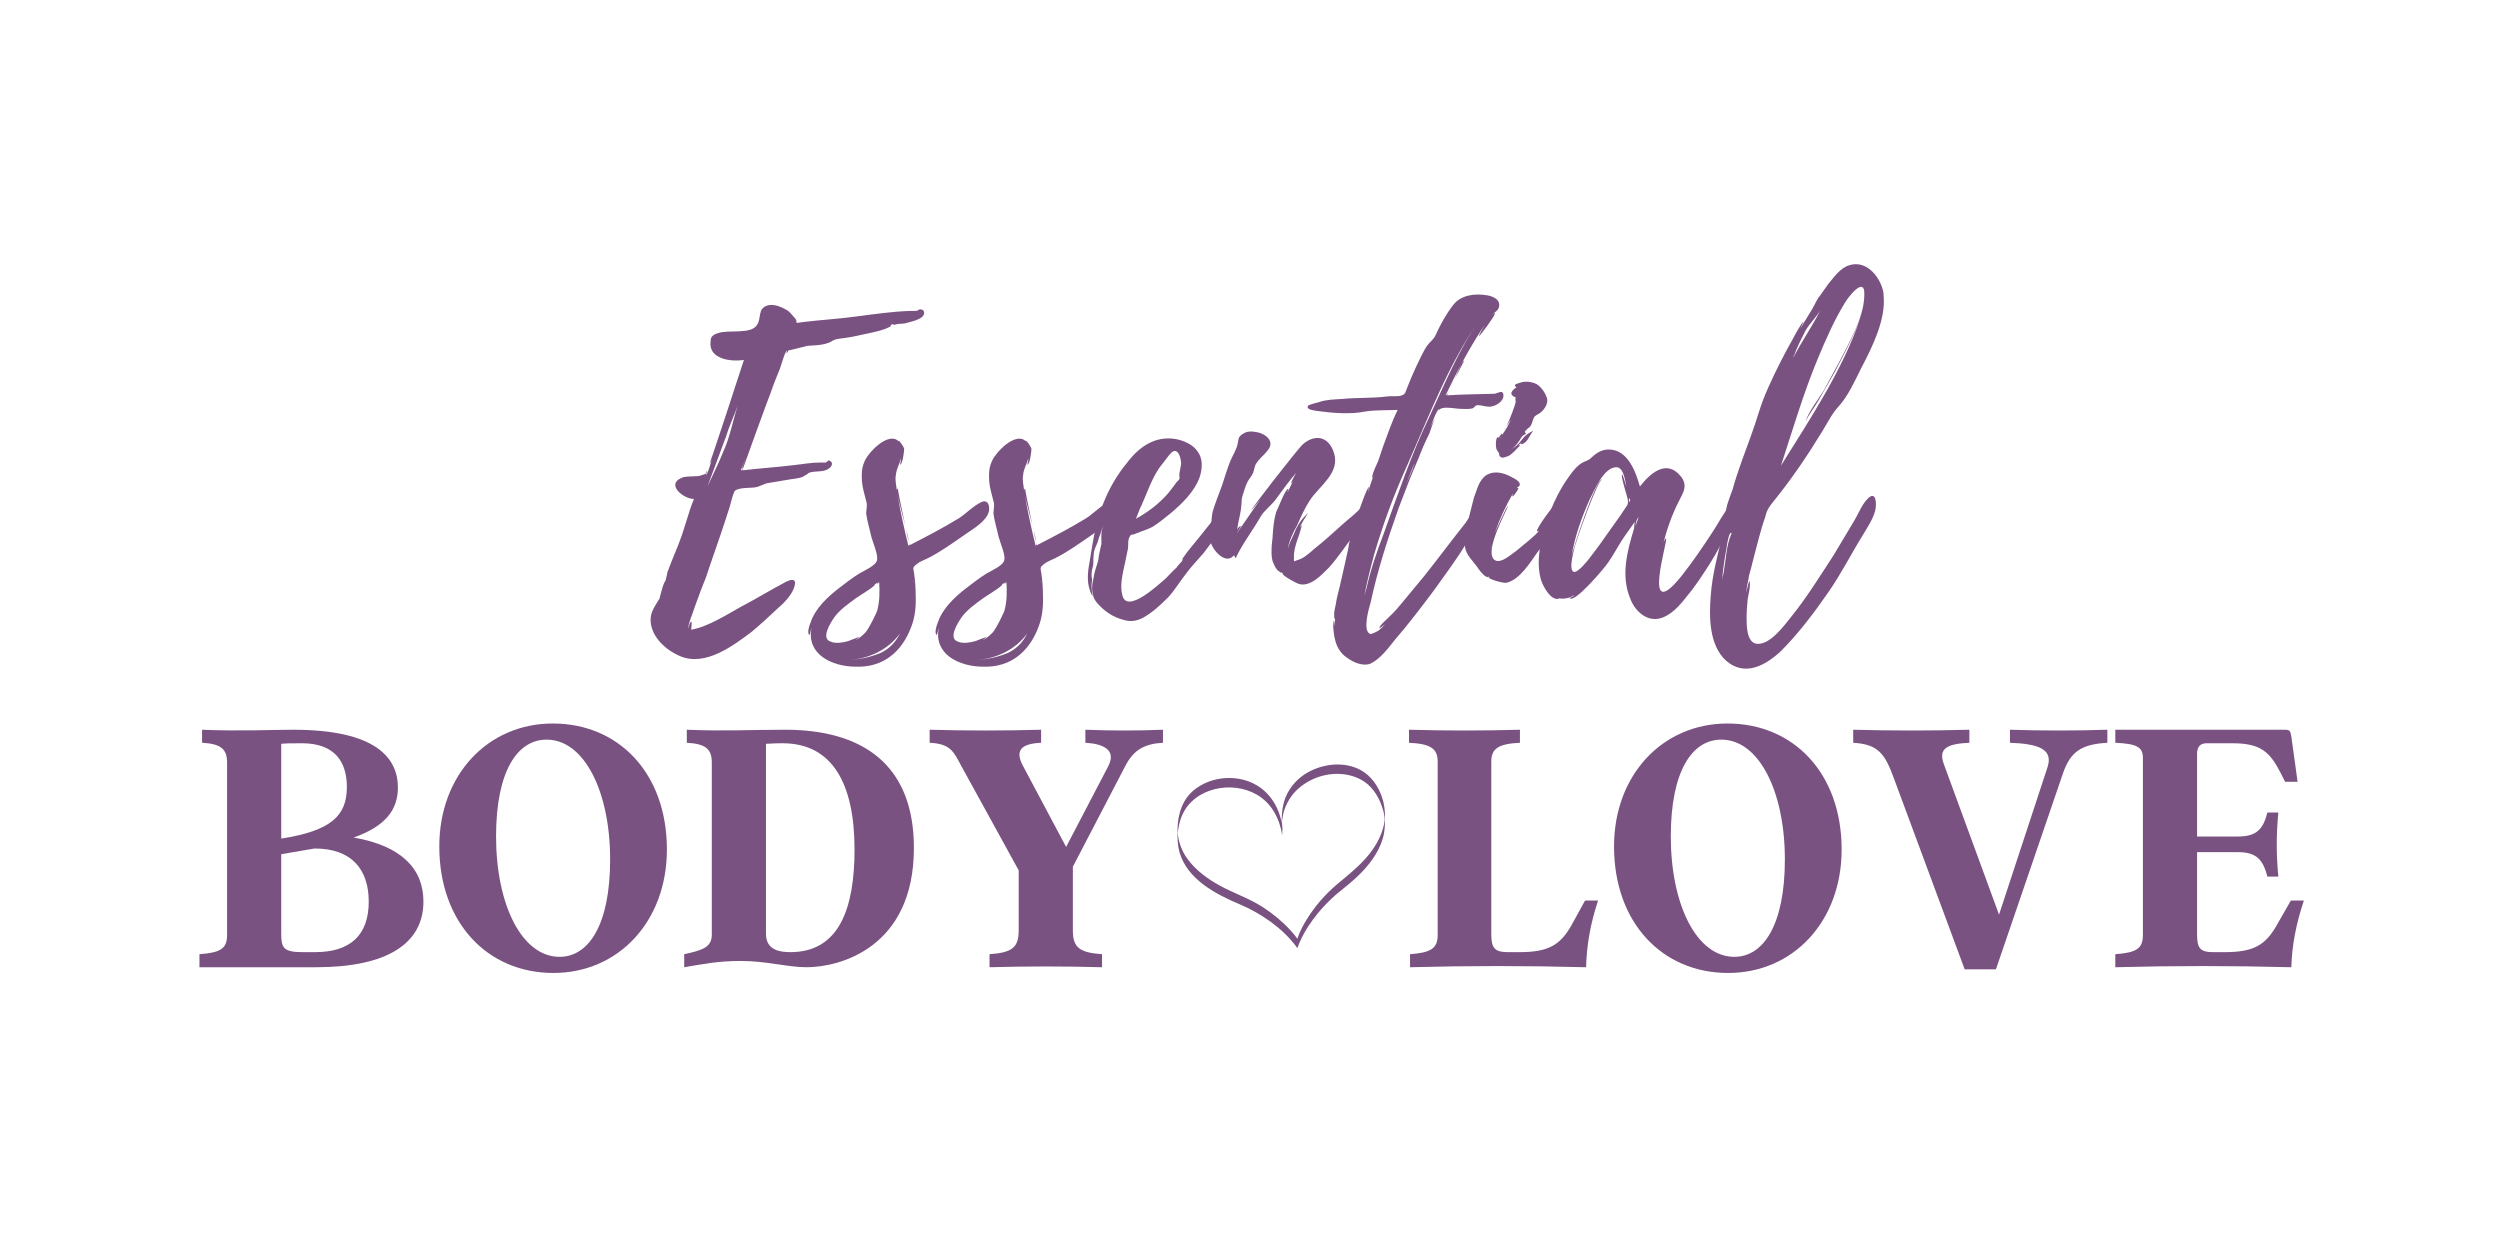 <svg version="1.0" preserveAspectRatio="xMidYMid meet" height="50" viewBox="0 0 75 37.5" zoomAndPan="magnify" width="100" xmlns:xlink="http://www.w3.org/1999/xlink" xmlns="http://www.w3.org/2000/svg"><defs><g></g><clipPath id="80d9244ccd"><path clip-rule="nonzero" d="M 35 22.109 L 42 22.109 L 42 29 L 35 29 Z M 35 22.109"></path></clipPath></defs><g fill-opacity="1" fill="#7a5282"><g transform="translate(19.521, 17.969)"><g><path d="M 8.203 -8.594 C 8.188 -8.688 8.125 -8.688 8.062 -8.688 C 8.047 -8.688 8 -8.641 7.969 -8.641 C 7.922 -8.641 7.828 -8.641 7.781 -8.641 C 7.25 -8.625 6.734 -8.547 6.234 -8.484 C 5.688 -8.406 5.141 -8.375 4.609 -8.312 L 4.375 -8.281 C 4.375 -8.328 4.375 -8.359 4.344 -8.406 C 4.266 -8.484 4.219 -8.562 4.125 -8.641 C 3.953 -8.75 3.688 -8.875 3.484 -8.797 C 3.203 -8.703 3.328 -8.422 3.188 -8.219 C 3 -7.922 2.328 -8.094 2 -7.969 C 1.859 -7.922 1.797 -7.859 1.797 -7.734 C 1.719 -7.188 2.422 -7.109 2.797 -7.172 C 2.719 -6.922 1.781 -4.062 1.766 -4.062 C 1.797 -4.094 1.812 -4.141 1.828 -4.172 C 1.797 -4.047 1.703 -3.734 1.656 -3.719 C 1.656 -3.734 1.688 -3.828 1.688 -3.828 C 1.656 -3.844 1.656 -3.75 1.641 -3.75 C 1.578 -3.734 1.516 -3.703 1.438 -3.688 C 1.281 -3.672 1.078 -3.688 0.938 -3.641 C 0.938 -3.625 0.922 -3.625 0.906 -3.625 C 0.469 -3.422 0.984 -3 1.297 -3 C 1.125 -2.578 1.031 -2.156 0.875 -1.75 C 0.797 -1.531 0.703 -1.328 0.625 -1.125 L 0.5 -0.797 C 0.5 -0.766 0.453 -0.594 0.453 -0.578 L 0.406 -0.406 C 0.406 -0.438 0.453 -0.547 0.453 -0.547 C 0.391 -0.547 0.281 -0.078 0.266 -0.016 C 0.156 0.172 0.031 0.328 0 0.547 C -0.047 1.094 0.438 1.531 0.891 1.719 C 1.641 2.031 2.469 1.406 3.031 0.984 C 3.312 0.75 3.562 0.516 3.812 0.281 C 4 0.125 4.219 -0.109 4.297 -0.328 C 4.391 -0.578 4.281 -0.625 4.062 -0.516 C 3.609 -0.281 3.188 -0.016 2.734 0.219 C 2.281 0.469 1.734 0.828 1.219 0.922 C 1.203 0.875 1.25 0.734 1.219 0.688 C 1.172 0.656 1.125 0.922 1.125 0.891 C 1.141 0.672 1.25 0.484 1.312 0.266 C 1.422 -0.031 1.531 -0.344 1.656 -0.641 C 1.844 -1.219 2.047 -1.766 2.234 -2.344 L 2.375 -2.781 C 2.406 -2.875 2.469 -3.188 2.531 -3.25 C 2.656 -3.344 2.953 -3.328 3.109 -3.344 C 3.312 -3.375 3.391 -3.469 3.562 -3.484 C 3.781 -3.516 4 -3.562 4.219 -3.594 C 4.328 -3.609 4.531 -3.625 4.625 -3.703 C 4.734 -3.75 4.688 -3.766 4.781 -3.797 C 4.953 -3.844 5.203 -3.797 5.359 -3.922 C 5.453 -4 5.484 -4.109 5.344 -4.156 C 5.328 -4.172 5.297 -4.109 5.25 -4.094 L 5.094 -4.094 C 4.828 -4.094 4.578 -4.047 4.297 -4.016 C 3.797 -3.953 3.281 -3.922 2.75 -3.859 C 2.828 -4.062 3.469 -5.891 3.719 -6.484 C 3.609 -6.25 3.422 -5.766 3.281 -5.375 C 3.391 -5.672 3.516 -5.969 3.625 -6.281 L 3.875 -6.906 C 3.906 -6.969 4.031 -7.453 4.094 -7.453 C 4.078 -7.422 4.078 -7.406 4.078 -7.359 C 4.094 -7.391 4.125 -7.422 4.125 -7.453 L 4.328 -7.5 C 4.453 -7.531 4.578 -7.562 4.703 -7.594 C 4.906 -7.609 5.141 -7.609 5.344 -7.688 C 5.438 -7.719 5.406 -7.734 5.531 -7.781 C 5.625 -7.812 5.719 -7.812 5.812 -7.828 C 6.062 -7.859 6.297 -7.922 6.531 -7.969 C 6.75 -8.016 6.984 -8.062 7.188 -8.172 C 7.203 -8.172 7.203 -8.203 7.203 -8.219 C 7.25 -8.25 7.281 -8.25 7.312 -8.219 C 7.406 -8.266 7.516 -8.25 7.625 -8.266 C 7.75 -8.312 8.219 -8.375 8.203 -8.594 Z M 2.172 -4.406 C 2.031 -4.047 1.859 -3.719 1.703 -3.375 L 2.266 -4.891 C 2.359 -5.203 2.5 -5.484 2.609 -5.797 C 2.469 -5.359 2.375 -4.844 2.172 -4.406 Z M 2.75 -3.953 C 2.766 -3.906 2.75 -3.859 2.703 -3.859 L 2.859 -4.234 Z M 3.797 -6.641 C 3.797 -6.641 3.781 -6.609 3.781 -6.609 C 3.781 -6.625 3.797 -6.641 3.797 -6.641 Z M 3.797 -6.641 C 3.812 -6.656 3.812 -6.672 3.812 -6.672 C 3.812 -6.672 3.812 -6.656 3.797 -6.641 Z M 3.766 -6.578 L 3.719 -6.484 Z M 3.766 -6.578"></path></g></g></g><g fill-opacity="1" fill="#7a5282"><g transform="translate(25.001, 17.969)"><g><path d="M 4.672 -2.766 C 4.641 -2.938 4.547 -2.953 4.438 -2.906 C 4.203 -2.797 3.984 -2.562 3.766 -2.422 C 3.281 -2.125 2.797 -1.875 2.281 -1.609 C 2.281 -1.625 2.281 -1.656 2.266 -1.688 C 2.281 -1.625 2.266 -1.609 2.25 -1.594 C 2.125 -2.094 2.016 -2.609 1.922 -3.125 C 1.969 -2.891 2.078 -2.516 2.156 -2.203 C 2.047 -2.703 1.922 -3.312 1.938 -3.312 C 1.906 -3.297 1.906 -3.281 1.906 -3.25 C 1.891 -3.391 1.844 -3.562 1.875 -3.719 C 1.891 -3.906 1.984 -4.047 2.031 -4.219 C 2.031 -4.141 2 -4.031 2 -4.031 C 2.078 -4.016 2.125 -4.453 2.125 -4.5 C 2.109 -4.578 1.953 -4.797 1.953 -4.734 C 1.641 -5.031 1.016 -4.375 0.922 -4.094 C 0.844 -3.906 0.844 -3.719 0.859 -3.516 C 0.875 -3.312 0.938 -3.141 0.984 -2.938 C 1.031 -2.797 0.984 -2.703 0.984 -2.562 C 1.016 -2.328 1.094 -2.078 1.141 -1.859 C 1.188 -1.688 1.344 -1.328 1.312 -1.172 C 1.281 -1 0.938 -0.859 0.781 -0.766 C 0.578 -0.641 0.375 -0.484 0.172 -0.328 C -0.172 -0.062 -0.547 0.281 -0.688 0.719 C -0.719 0.781 -0.797 1.031 -0.719 1.078 C -0.703 1.094 -0.672 0.891 -0.656 0.875 C -0.812 1.656 -0.047 2.031 0.672 2.031 C 1.484 2.062 2.047 1.594 2.328 0.859 C 2.453 0.547 2.484 0.219 2.469 -0.125 C 2.469 -0.344 2.453 -0.547 2.422 -0.766 C 2.391 -0.953 2.375 -0.938 2.5 -1.047 C 2.594 -1.125 2.734 -1.172 2.828 -1.219 C 3.203 -1.406 3.547 -1.656 3.891 -1.891 C 4.141 -2.078 4.719 -2.375 4.672 -2.75 Z M -0.078 1.281 C -0.391 1.188 -0.078 0.703 0.031 0.547 C 0.203 0.312 0.453 0.141 0.688 -0.031 L 1.047 -0.266 C 1.078 -0.281 1.312 -0.453 1.234 -0.438 L 1.375 -0.516 L 1.297 -0.453 C 1.312 -0.453 1.359 -0.469 1.375 -0.5 C 1.391 -0.219 1.391 0.078 1.312 0.359 C 1.297 0.406 1.078 0.875 0.984 0.969 L 1.031 0.922 C 0.938 1.047 0.812 1.156 0.672 1.234 C 0.672 1.219 0.781 1.156 0.766 1.141 L 0.438 1.266 C 0.266 1.312 0.078 1.344 -0.078 1.281 Z M 1.406 1.625 C 1.094 1.75 0.797 1.812 0.484 1.828 C 1.062 1.797 1.656 1.516 2 1.031 C 1.875 1.281 1.703 1.484 1.406 1.625 Z M 2.266 -1.719 C 2.25 -1.797 2.234 -1.922 2.188 -2.047 C 2.219 -1.922 2.234 -1.797 2.266 -1.719 Z M 2.422 -0.5 C 2.406 -0.5 2.406 -0.531 2.406 -0.547 C 2.406 -0.531 2.422 -0.5 2.422 -0.5 Z M 2.422 -0.5"></path></g></g></g><g fill-opacity="1" fill="#7a5282"><g transform="translate(28.819, 17.969)"><g><path d="M 4.672 -2.766 C 4.641 -2.938 4.547 -2.953 4.438 -2.906 C 4.203 -2.797 3.984 -2.562 3.766 -2.422 C 3.281 -2.125 2.797 -1.875 2.281 -1.609 C 2.281 -1.625 2.281 -1.656 2.266 -1.688 C 2.281 -1.625 2.266 -1.609 2.25 -1.594 C 2.125 -2.094 2.016 -2.609 1.922 -3.125 C 1.969 -2.891 2.078 -2.516 2.156 -2.203 C 2.047 -2.703 1.922 -3.312 1.938 -3.312 C 1.906 -3.297 1.906 -3.281 1.906 -3.25 C 1.891 -3.391 1.844 -3.562 1.875 -3.719 C 1.891 -3.906 1.984 -4.047 2.031 -4.219 C 2.031 -4.141 2 -4.031 2 -4.031 C 2.078 -4.016 2.125 -4.453 2.125 -4.5 C 2.109 -4.578 1.953 -4.797 1.953 -4.734 C 1.641 -5.031 1.016 -4.375 0.922 -4.094 C 0.844 -3.906 0.844 -3.719 0.859 -3.516 C 0.875 -3.312 0.938 -3.141 0.984 -2.938 C 1.031 -2.797 0.984 -2.703 0.984 -2.562 C 1.016 -2.328 1.094 -2.078 1.141 -1.859 C 1.188 -1.688 1.344 -1.328 1.312 -1.172 C 1.281 -1 0.938 -0.859 0.781 -0.766 C 0.578 -0.641 0.375 -0.484 0.172 -0.328 C -0.172 -0.062 -0.547 0.281 -0.688 0.719 C -0.719 0.781 -0.797 1.031 -0.719 1.078 C -0.703 1.094 -0.672 0.891 -0.656 0.875 C -0.812 1.656 -0.047 2.031 0.672 2.031 C 1.484 2.062 2.047 1.594 2.328 0.859 C 2.453 0.547 2.484 0.219 2.469 -0.125 C 2.469 -0.344 2.453 -0.547 2.422 -0.766 C 2.391 -0.953 2.375 -0.938 2.5 -1.047 C 2.594 -1.125 2.734 -1.172 2.828 -1.219 C 3.203 -1.406 3.547 -1.656 3.891 -1.891 C 4.141 -2.078 4.719 -2.375 4.672 -2.75 Z M -0.078 1.281 C -0.391 1.188 -0.078 0.703 0.031 0.547 C 0.203 0.312 0.453 0.141 0.688 -0.031 L 1.047 -0.266 C 1.078 -0.281 1.312 -0.453 1.234 -0.438 L 1.375 -0.516 L 1.297 -0.453 C 1.312 -0.453 1.359 -0.469 1.375 -0.5 C 1.391 -0.219 1.391 0.078 1.312 0.359 C 1.297 0.406 1.078 0.875 0.984 0.969 L 1.031 0.922 C 0.938 1.047 0.812 1.156 0.672 1.234 C 0.672 1.219 0.781 1.156 0.766 1.141 L 0.438 1.266 C 0.266 1.312 0.078 1.344 -0.078 1.281 Z M 1.406 1.625 C 1.094 1.75 0.797 1.812 0.484 1.828 C 1.062 1.797 1.656 1.516 2 1.031 C 1.875 1.281 1.703 1.484 1.406 1.625 Z M 2.266 -1.719 C 2.25 -1.797 2.234 -1.922 2.188 -2.047 C 2.219 -1.922 2.234 -1.797 2.266 -1.719 Z M 2.422 -0.5 C 2.406 -0.5 2.406 -0.531 2.406 -0.547 C 2.406 -0.531 2.422 -0.5 2.422 -0.5 Z M 2.422 -0.5"></path></g></g></g><g fill-opacity="1" fill="#7a5282"><g transform="translate(32.637, 17.969)"><g><path d="M 4.516 -2.906 C 4.516 -2.891 4.516 -2.891 4.5 -2.906 L 4.5 -2.922 C 4.312 -3.234 4.062 -2.797 3.953 -2.656 C 3.766 -2.375 3.562 -2.125 3.359 -1.875 C 3.188 -1.656 3 -1.453 2.844 -1.219 C 2.844 -1.203 2.828 -1.141 2.828 -1.141 C 2.781 -1.078 2.703 -1.016 2.656 -0.938 C 2.547 -0.844 2.438 -0.719 2.328 -0.609 C 2.141 -0.453 1.156 0.484 1.031 -0.125 C 0.953 -0.406 1.047 -0.781 1.109 -1.062 C 1.141 -1.219 1.172 -1.359 1.203 -1.516 C 1.219 -1.625 1.188 -1.75 1.25 -1.859 C 1.281 -1.938 1.297 -1.922 1.375 -1.938 L 1.578 -2.016 C 1.703 -2.062 1.844 -2.109 1.953 -2.172 C 2.125 -2.281 2.297 -2.422 2.453 -2.547 C 2.812 -2.844 3.203 -3.219 3.359 -3.672 C 3.438 -3.938 3.453 -4.219 3.281 -4.438 C 3.141 -4.641 2.875 -4.75 2.641 -4.797 C 2 -4.906 1.516 -4.547 1.156 -4.062 C 0.703 -3.516 0.391 -2.828 0.234 -2.125 C 0.156 -1.797 0.109 -1.453 0.047 -1.094 C -0.016 -0.75 -0.047 -0.406 0.141 -0.078 C 0.125 -0.203 0.109 -0.312 0.109 -0.406 C 0.109 -0.469 0.125 -0.531 0.125 -0.578 C 0.125 -0.594 0.109 -0.672 0.109 -0.703 C 0.109 -0.812 0.125 -0.891 0.156 -1 C 0.172 -1.109 0.156 -1.219 0.172 -1.312 C 0.172 -1.438 0.219 -1.531 0.266 -1.641 C 0.312 -1.734 0.312 -1.812 0.359 -1.906 C 0.391 -1.984 0.406 -2.078 0.453 -2.172 C 0.453 -2.234 0.516 -2.312 0.547 -2.375 C 0.516 -2.281 0.453 -2.172 0.422 -2.078 C 0.391 -1.938 0.406 -1.797 0.406 -1.656 C 0.375 -1.5 0.328 -1.344 0.312 -1.172 C 0.281 -1.031 0.219 -0.891 0.188 -0.734 C 0.172 -0.594 0.125 -0.484 0.125 -0.344 C 0.125 -0.266 0.141 -0.172 0.156 -0.109 C 0.172 -0.016 0.219 0.047 0.281 0.125 C 0.484 0.359 0.75 0.547 1.062 0.625 C 1.266 0.688 1.453 0.672 1.656 0.562 C 1.938 0.406 2.188 0.172 2.406 -0.047 C 2.609 -0.266 2.75 -0.516 2.938 -0.75 C 3.094 -0.969 3.297 -1.172 3.469 -1.375 L 4.094 -2.203 L 4.469 -2.688 C 4.531 -2.75 4.562 -2.812 4.516 -2.906 Z M 1.594 -2.781 C 1.609 -2.797 1.609 -2.812 1.609 -2.812 C 1.781 -3.188 1.906 -3.594 2.156 -3.953 L 2.375 -4.234 C 2.422 -4.297 2.5 -4.406 2.578 -4.438 C 2.75 -4.469 2.797 -4.156 2.797 -4.047 L 2.75 -3.797 C 2.734 -3.719 2.75 -3.672 2.75 -3.609 C 2.719 -3.547 2.656 -3.516 2.625 -3.453 L 2.422 -3.188 C 2.156 -2.875 1.812 -2.609 1.438 -2.406 C 1.5 -2.531 1.531 -2.656 1.594 -2.781 Z M 1.594 -2.781"></path></g></g></g><g fill-opacity="1" fill="#7a5282"><g transform="translate(36.302, 17.969)"><g><path d="M 4.875 -2.797 C 4.812 -3.094 4.656 -2.891 4.578 -2.797 C 4.422 -2.594 4.156 -2.406 3.953 -2.219 C 3.688 -1.984 3.422 -1.734 3.141 -1.516 C 3 -1.391 2.812 -1.219 2.641 -1.172 C 2.609 -1.156 2.531 -1.141 2.531 -1.125 L 2.516 -1.141 C 2.516 -1.141 2.516 -1.328 2.516 -1.344 C 2.531 -1.5 2.578 -1.656 2.625 -1.797 C 2.641 -1.812 2.766 -2.219 2.75 -2.219 L 2.688 -2.141 C 2.75 -2.281 2.844 -2.422 2.938 -2.578 C 2.75 -2.406 2.609 -2.203 2.516 -1.953 C 2.469 -1.844 2.344 -1.625 2.328 -1.453 C 2.344 -1.703 2.516 -2.047 2.609 -2.203 C 2.719 -2.453 2.844 -2.734 3 -2.969 C 3.281 -3.391 3.906 -3.781 3.719 -4.375 C 3.547 -4.922 3.109 -4.938 2.766 -4.625 C 2.609 -4.469 1.203 -2.672 1.234 -2.656 C 1.234 -2.656 1.359 -2.797 1.516 -3 L 0.812 -1.984 C 0.797 -1.984 0.938 -2.172 0.922 -2.188 C 0.906 -2.203 0.828 -2.125 0.812 -2.078 C 0.844 -2.328 0.922 -2.562 0.938 -2.812 C 0.953 -2.906 0.938 -2.984 0.969 -3.078 C 1.016 -3.234 1.062 -3.391 1.125 -3.516 C 1.172 -3.609 1.266 -3.703 1.297 -3.797 C 1.344 -3.953 1.328 -4 1.438 -4.141 C 1.531 -4.25 1.672 -4.375 1.75 -4.484 C 1.953 -4.766 1.609 -4.969 1.422 -5 C 1.266 -5.031 1.125 -5.047 0.984 -4.953 C 0.828 -4.859 0.859 -4.781 0.828 -4.656 C 0.797 -4.484 0.672 -4.297 0.609 -4.141 C 0.516 -3.906 0.438 -3.656 0.359 -3.406 C 0.266 -3.156 0.172 -2.922 0.094 -2.672 C 0.031 -2.469 0.047 -2.281 0.031 -2.094 C 0 -1.891 -0.031 -1.75 0.078 -1.562 C 0.188 -1.359 0.5 -1.047 0.719 -1.312 L 0.766 -1.219 C 0.969 -1.656 1.266 -2.031 1.516 -2.469 C 1.625 -2.656 1.812 -2.781 1.969 -2.984 C 2.172 -3.266 2.375 -3.547 2.609 -3.812 C 2.562 -3.766 2.422 -3.484 2.422 -3.469 C 2.453 -3.484 2.469 -3.516 2.484 -3.531 L 2.328 -3.203 C 2.312 -3.219 2.375 -3.297 2.344 -3.297 C 2.266 -3.328 2.016 -2.656 1.984 -2.609 C 1.906 -2.344 1.891 -2.109 1.875 -1.844 C 1.859 -1.703 1.844 -1.578 1.844 -1.453 C 1.844 -1.312 1.844 -1.188 1.906 -1.062 C 1.938 -0.984 1.984 -0.891 2.047 -0.844 C 2.062 -0.844 2.188 -0.719 2.125 -0.812 L 2.203 -0.75 L 2.172 -0.766 C 2.156 -0.703 2.594 -0.469 2.656 -0.453 C 3 -0.344 3.344 -0.719 3.562 -0.938 C 3.844 -1.25 4.078 -1.609 4.328 -1.938 C 4.484 -2.125 4.922 -2.516 4.875 -2.797 Z M 4.875 -2.797"></path></g></g></g><g fill-opacity="1" fill="#7a5282"><g transform="translate(40.321, 17.969)"><g><path d="M 4.781 -6.125 C 4.766 -6.297 4.594 -6.156 4.5 -6.156 C 4.031 -6.141 3.562 -6.141 3.094 -6.109 C 3.094 -6.125 3.125 -6.172 3.156 -6.25 C 3.109 -6.156 3.078 -6.109 3.047 -6.109 C 3.391 -6.828 3.766 -7.547 4.219 -8.219 C 4.203 -8.188 4.031 -7.891 4.047 -7.891 C 4.078 -7.875 4.516 -8.484 4.531 -8.562 C 4.531 -8.609 4.422 -8.5 4.422 -8.5 C 4.484 -8.578 4.609 -8.641 4.641 -8.734 C 4.719 -8.969 4.484 -9.078 4.297 -9.109 C 3.938 -9.172 3.516 -9.125 3.281 -8.828 C 3.062 -8.547 2.891 -8.234 2.75 -7.922 C 2.688 -7.781 2.594 -7.734 2.5 -7.609 C 2.359 -7.406 2.266 -7.172 2.156 -6.953 C 2.062 -6.75 1.969 -6.531 1.891 -6.328 C 1.844 -6.219 1.844 -6.141 1.734 -6.109 C 1.625 -6.062 1.422 -6.094 1.312 -6.078 C 0.844 -6.016 0.406 -6.047 -0.062 -6 C -0.297 -5.984 -0.531 -5.984 -0.75 -5.906 C -0.797 -5.891 -1.062 -5.828 -1.078 -5.797 C -1.156 -5.672 -0.875 -5.656 -0.812 -5.641 C -0.359 -5.578 0.203 -5.531 0.641 -5.625 C 0.953 -5.672 1.266 -5.656 1.609 -5.672 C 1.438 -5.328 1.312 -4.953 1.172 -4.578 L 1.031 -4.156 C 0.984 -4.031 0.844 -3.781 0.844 -3.641 C 0.844 -3.609 0.875 -3.672 0.891 -3.734 C 0.844 -3.562 0.766 -3.375 0.719 -3.203 C 0.719 -3.219 0.75 -3.359 0.75 -3.359 C 0.688 -3.359 0.453 -2.641 0.422 -2.578 C 0.312 -2.234 0.172 -1.875 0.125 -1.5 C 0.047 -1.125 -0.047 -0.75 -0.125 -0.391 C -0.172 -0.203 -0.219 -0.031 -0.25 0.172 C -0.266 0.266 -0.297 0.359 -0.297 0.453 C -0.297 0.484 -0.297 0.641 -0.266 0.594 L -0.297 0.828 L -0.297 0.641 C -0.359 0.734 -0.297 1.109 -0.281 1.172 C -0.234 1.406 -0.125 1.625 0.094 1.766 C 0.281 1.906 0.578 2.031 0.797 1.938 C 1.094 1.797 1.344 1.453 1.531 1.219 C 1.938 0.75 2.328 0.234 2.703 -0.266 C 3.047 -0.75 3.391 -1.203 3.688 -1.703 C 3.859 -1.984 4.172 -2.234 4.281 -2.562 C 4.328 -2.703 4.297 -2.891 4.109 -2.859 C 3.953 -2.828 3.75 -2.422 3.656 -2.297 C 3.234 -1.766 2.828 -1.219 2.406 -0.688 L 1.719 0.141 C 1.609 0.266 1.516 0.391 1.391 0.5 C 1.344 0.562 1.047 0.797 1.062 0.875 C 1.062 0.891 1.188 0.797 1.234 0.75 C 1.172 0.828 1.109 0.891 1.047 0.938 C 1.062 0.938 0.812 1.078 0.781 1.047 C 0.547 0.953 0.75 0.266 0.797 0.109 C 1 -0.844 1.312 -1.812 1.641 -2.734 C 1.828 -3.234 2.016 -3.719 2.234 -4.219 C 2.328 -4.469 2.438 -4.719 2.562 -4.969 L 2.719 -5.422 L 2.594 -5.156 C 2.672 -5.375 2.797 -5.688 2.859 -5.703 L 2.828 -5.625 C 2.844 -5.672 2.875 -5.688 2.891 -5.703 C 3.031 -5.781 3.359 -5.703 3.516 -5.703 C 3.609 -5.703 3.75 -5.688 3.859 -5.719 C 3.922 -5.75 3.906 -5.781 3.984 -5.812 C 4.125 -5.828 4.297 -5.734 4.453 -5.781 C 4.594 -5.812 4.797 -5.953 4.781 -6.109 Z M 2.547 -5.438 C 2.016 -4.328 1.609 -3.125 1.188 -1.953 C 0.984 -1.422 0.797 -0.875 0.672 -0.312 L 0.609 -0.094 C 0.688 -0.516 0.797 -0.938 0.906 -1.344 C 1.172 -2.25 1.5 -3.141 1.891 -4 C 2.547 -5.484 3.141 -7.062 4.078 -8.391 C 3.438 -7.484 3.016 -6.438 2.547 -5.438 Z M 3.328 -6.609 L 3.609 -7.156 C 3.547 -7.141 3.438 -6.875 3.328 -6.609 Z M 2.109 -4.047 C 2.031 -3.812 1.938 -3.609 1.844 -3.391 C 1.938 -3.609 2.016 -3.859 2.125 -4.094 C 2.109 -4.062 2.109 -4.047 2.109 -4.047 Z M 3.172 -6.266 L 3.281 -6.531 C 3.25 -6.438 3.203 -6.344 3.172 -6.266 Z M 0.594 1.156 C 0.594 1.156 0.578 1.141 0.562 1.125 Z M 0.594 1.156"></path></g></g></g><g fill-opacity="1" fill="#7a5282"><g transform="translate(43.939, 17.969)"><g><path d="M 3.094 -2.891 C 3.062 -3.047 2.891 -3 2.812 -2.938 C 2.703 -2.875 2.125 -2.094 2.172 -2.031 C 2.203 -2.031 2.234 -2.031 2.25 -2.062 C 2.078 -1.859 1.781 -1.641 1.562 -1.453 C 1.422 -1.359 1.109 -1.062 0.922 -1.156 C 0.516 -1.359 1.328 -2.766 1.297 -2.781 C 1.266 -2.797 0.969 -2.125 0.906 -1.984 C 1.047 -2.391 1.234 -2.797 1.453 -3.172 C 1.453 -3.141 1.406 -3.078 1.438 -3.078 C 1.453 -3.062 1.641 -3.312 1.609 -3.328 C 1.594 -3.328 1.562 -3.328 1.562 -3.328 C 1.594 -3.359 1.656 -3.375 1.656 -3.438 C 1.656 -3.562 1.375 -3.672 1.281 -3.719 C 1.062 -3.812 0.844 -3.828 0.656 -3.719 C 0.422 -3.562 0.375 -3.281 0.281 -3.047 C 0.266 -2.969 0.031 -2.125 0.078 -2.125 C 0.109 -2.125 0.109 -2.141 0.125 -2.172 L 0.078 -1.953 C 0.078 -1.953 0.094 -2.016 0.078 -2.016 C -0.031 -2.016 0 -1.594 0.016 -1.531 C 0.062 -1.312 0.219 -1.172 0.359 -0.984 C 0.422 -0.891 0.5 -0.781 0.594 -0.703 C 0.75 -0.594 0.641 -0.703 0.75 -0.656 L 0.719 -0.656 C 0.703 -0.594 1.156 -0.469 1.25 -0.484 C 1.656 -0.578 1.953 -1.078 2.188 -1.406 C 2.422 -1.688 2.609 -1.969 2.797 -2.266 C 2.922 -2.422 3.141 -2.672 3.094 -2.891 Z M 1.031 -4.375 C 1.047 -4.344 1.016 -4.297 1.094 -4.25 C 1.172 -4.219 1.219 -4.266 1.297 -4.281 C 1.438 -4.344 1.547 -4.5 1.656 -4.594 C 1.688 -4.625 1.609 -4.609 1.609 -4.609 C 1.766 -4.75 1.641 -4.578 1.781 -4.672 C 1.922 -4.766 1.938 -4.906 2.062 -5.047 C 1.922 -4.984 1.812 -4.906 1.719 -4.781 C 1.609 -4.625 1.516 -4.562 1.391 -4.484 C 1.531 -4.578 1.609 -4.688 1.719 -4.875 C 1.75 -4.906 1.797 -4.938 1.844 -4.953 C 1.797 -5 1.797 -5.031 1.844 -5.062 C 1.891 -5.125 1.953 -5.141 1.984 -5.203 C 2.047 -5.297 2.031 -5.391 2.109 -5.484 C 2.172 -5.531 2.25 -5.562 2.297 -5.609 C 2.406 -5.703 2.516 -5.875 2.469 -6.031 C 2.422 -6.172 2.312 -6.344 2.172 -6.438 C 2.031 -6.516 1.812 -6.547 1.656 -6.484 C 1.609 -6.469 1.469 -6.438 1.516 -6.391 C 1.531 -6.359 1.547 -6.359 1.562 -6.359 C 1.453 -6.281 1.281 -6.141 1.531 -6.047 C 1.516 -6.016 1.531 -5.922 1.531 -5.906 C 1.516 -5.812 1.359 -5.391 1.25 -5.172 L 1.391 -5.391 C 1.312 -5.203 1.219 -5.047 1.109 -4.906 C 1.172 -5.047 1.031 -4.875 1.031 -4.844 C 0.906 -4.906 0.938 -4.531 0.953 -4.5 C 0.953 -4.484 1.031 -4.375 1.031 -4.375 Z M 0.797 -1.578 L 0.797 -1.562 L 0.781 -1.5 L 0.797 -1.594 C 0.812 -1.609 0.812 -1.609 0.797 -1.578 Z M 1.188 -5.078 C 1.188 -5.078 1.219 -5.094 1.234 -5.141 Z M 1.078 -4.859 C 1.078 -4.844 1.078 -4.844 1.062 -4.828 C 1.062 -4.828 1.062 -4.844 1.047 -4.844 C 1.062 -4.844 1.062 -4.844 1.078 -4.859 Z M 1.078 -4.859"></path></g></g></g><g fill-opacity="1" fill="#7a5282"><g transform="translate(46.166, 17.969)"><g><path d="M 6 -2.844 C 5.984 -3.094 5.766 -2.875 5.703 -2.781 C 5.547 -2.562 5.406 -2.328 5.266 -2.094 C 4.953 -1.609 4.625 -1.125 4.266 -0.672 C 3.047 0.828 3.906 -1.844 3.812 -1.812 C 3.766 -1.797 3.719 -1.625 3.719 -1.594 C 3.812 -2.016 3.984 -2.516 4.203 -2.938 C 4.328 -3.188 4.484 -3.406 4.25 -3.688 C 3.812 -4.219 3.312 -3.734 3.031 -3.375 C 2.906 -3.812 2.672 -4.484 2.094 -4.484 C 1.844 -4.484 1.688 -4.344 1.516 -4.188 C 1.406 -4.125 1.312 -4.109 1.219 -4.031 C 1.078 -3.922 0.969 -3.766 0.859 -3.609 C 0.453 -3.031 0.172 -2.281 0.047 -1.609 C -0.016 -1.266 -0.031 -0.906 0.062 -0.578 C 0.125 -0.391 0.328 0.031 0.594 0 C 0.609 0 0.594 -0.016 0.547 -0.031 C 0.719 0.016 0.906 -0.016 1.047 -0.109 C 1.062 -0.078 0.922 -0.031 0.922 -0.031 C 1.047 0.172 2.016 -0.984 2.078 -1.094 C 2.234 -1.312 2.344 -1.531 2.484 -1.75 C 2.594 -1.922 2.75 -2.125 2.875 -2.312 C 2.859 -2.234 2.859 -2.125 2.859 -2.125 C 2.656 -1.453 2.453 -0.719 2.734 -0.031 C 2.859 0.328 3.188 0.656 3.578 0.594 C 3.938 0.531 4.234 0.188 4.438 -0.078 C 4.703 -0.391 4.922 -0.734 5.141 -1.078 C 5.344 -1.406 5.516 -1.719 5.672 -2.078 C 5.766 -2.297 6.016 -2.562 6 -2.844 Z M 2.609 -2.75 C 2.562 -2.672 2.5 -2.594 2.453 -2.516 L 2.141 -2.078 C 1.938 -1.781 1.734 -1.5 1.516 -1.219 C 1.453 -1.141 1.172 -0.781 1.047 -0.812 C 0.875 -0.875 1.062 -1.484 1.078 -1.578 C 1.125 -1.75 1.75 -3.562 1.906 -3.594 C 1.703 -3.609 1.016 -1.469 0.984 -1.297 C 1.078 -1.875 1.281 -2.438 1.516 -2.969 C 1.656 -3.234 1.938 -3.953 2.328 -3.953 C 2.547 -3.953 2.594 -3.516 2.625 -3.375 C 2.609 -3.406 2.516 -3.75 2.5 -3.734 C 2.438 -3.688 2.672 -3.047 2.672 -2.938 C 2.672 -2.844 2.672 -2.844 2.609 -2.75 Z M 2.891 -2.172 C 2.891 -2.172 2.922 -2.344 2.938 -2.375 L 3 -2.469 Z M 2.703 -2.906 L 2.703 -3.031 C 2.75 -2.984 2.75 -2.938 2.703 -2.906 Z M 2.703 -2.906"></path></g></g></g><g fill-opacity="1" fill="#7a5282"><g transform="translate(51.304, 17.969)"><g><path d="M 4.719 -3 C 4.547 -2.828 4.438 -2.531 4.312 -2.328 C 4.109 -1.984 3.906 -1.656 3.703 -1.312 C 3.297 -0.688 2.891 -0.031 2.422 0.547 C 2.219 0.797 1.797 1.391 1.391 1.344 C 1.094 1.297 1.094 0.797 1.094 0.562 C 1.094 0.375 1.109 0.188 1.125 0.016 C 1.141 -0.094 1.234 -0.453 1.172 -0.547 L 1.078 -0.188 C 1.094 -0.328 1.125 -0.484 1.156 -0.625 C 1.141 -0.641 1.25 -0.984 1.266 -1.078 C 1.328 -1.312 1.391 -1.562 1.453 -1.797 C 1.516 -2.031 1.578 -2.25 1.656 -2.469 C 1.703 -2.688 1.797 -2.797 1.922 -2.953 C 2.453 -3.609 2.938 -4.328 3.375 -5.047 C 3.547 -5.328 3.656 -5.562 3.859 -5.781 C 4.141 -6.094 4.344 -6.547 4.531 -6.922 C 4.859 -7.547 5.281 -8.391 5.203 -9.109 L 5.203 -9.172 C 5.125 -9.641 4.703 -10.172 4.188 -10.016 C 3.906 -9.938 3.719 -9.656 3.547 -9.453 L 3.281 -9.078 C 3.219 -9.016 3.141 -8.828 3.078 -8.734 L 3.094 -8.75 L 2.703 -8.109 L 2.797 -8.312 C 2.75 -8.312 2.484 -7.812 2.453 -7.75 C 2.328 -7.531 2.203 -7.297 2.094 -7.078 C 1.859 -6.609 1.625 -6.125 1.469 -5.625 C 1.312 -5.109 1.125 -4.625 0.938 -4.109 C 0.844 -3.844 0.75 -3.562 0.672 -3.281 C 0.594 -3.062 0.438 -2.703 0.469 -2.469 L 0.5 -2.469 C 0.469 -2.375 0.453 -2.297 0.422 -2.219 C 0.438 -2.281 0.438 -2.375 0.453 -2.391 C 0.391 -2.312 0.406 -2.031 0.391 -2 C 0.234 -1.359 0.062 -0.734 0.016 -0.078 C -0.031 0.547 -0.031 1.375 0.469 1.844 C 1.031 2.344 1.656 2 2.125 1.562 C 2.656 1.031 3.125 0.406 3.547 -0.203 C 3.938 -0.766 4.234 -1.359 4.594 -1.938 C 4.734 -2.172 4.891 -2.406 4.953 -2.656 C 5 -2.844 4.984 -3.281 4.719 -3 Z M 3.234 -7.219 C 3.469 -7.781 3.719 -8.359 4.047 -8.891 C 4.125 -9.031 4.656 -9.734 4.625 -9.109 L 4.625 -9.094 C 4.609 -8.438 4.188 -7.734 3.906 -7.172 L 3.406 -6.25 C 3.234 -5.969 2.953 -5.625 2.859 -5.312 C 2.938 -5.5 3.141 -5.766 3.25 -5.953 C 3.422 -6.25 3.578 -6.531 3.75 -6.828 C 4.016 -7.344 4.312 -7.891 4.516 -8.453 C 3.984 -6.875 3 -5.406 2.125 -4 C 2.469 -5.047 2.797 -6.172 3.234 -7.219 Z M 2.859 -8.047 C 2.984 -8.266 3.188 -8.453 3.312 -8.672 C 3.062 -8.172 2.75 -7.734 2.5 -7.25 C 2.5 -7.266 2.5 -7.297 2.516 -7.297 C 2.609 -7.562 2.734 -7.797 2.859 -8.047 Z M 0.641 -1.953 C 0.625 -1.938 0.625 -1.922 0.625 -1.922 C 0.484 -1.594 0.469 -1.141 0.406 -0.797 C 0.391 -0.703 0.359 -0.641 0.359 -0.547 L 0.359 -0.594 L 0.328 -0.219 C 0.359 -0.641 0.406 -1.078 0.484 -1.484 L 0.484 -1.469 C 0.516 -1.75 0.578 -1.984 0.625 -1.984 C 0.641 -2 0.641 -1.969 0.641 -1.953 Z M 0.641 -1.953"></path></g></g></g><g fill-opacity="1" fill="#7a5282"><g transform="translate(5.703, 29.017)"><g><path d="M 4.906 -3.891 C 5.875 -4.234 6.234 -4.734 6.234 -5.391 C 6.234 -6.266 5.594 -7.125 3.094 -7.125 C 2.484 -7.125 1.469 -7.078 0.359 -7.125 L 0.359 -6.734 C 0.922 -6.703 1.109 -6.547 1.109 -6.141 L 1.109 -0.969 C 1.109 -0.562 0.922 -0.438 0.281 -0.391 L 0.281 0 L 3.781 0 C 5.922 0 7 -0.719 7 -1.969 C 7 -2.953 6.344 -3.641 4.906 -3.891 Z M 2.734 -6.703 C 2.906 -6.719 3.062 -6.719 3.359 -6.719 C 4.344 -6.719 4.703 -6.156 4.703 -5.406 C 4.703 -4.547 4.234 -4.094 2.734 -3.859 Z M 3.75 -0.453 L 3.359 -0.453 C 2.797 -0.453 2.734 -0.594 2.734 -1 L 2.734 -3.391 L 3.734 -3.562 C 4.859 -3.562 5.359 -2.922 5.359 -1.969 C 5.359 -0.953 4.797 -0.453 3.75 -0.453 Z M 3.75 -0.453"></path></g></g></g><g fill-opacity="1" fill="#7a5282"><g transform="translate(12.773, 29.017)"><g><path d="M 3.812 -7.312 C 1.859 -7.312 0.406 -5.766 0.406 -3.625 C 0.406 -1.328 1.859 0.172 3.828 0.172 C 5.781 0.172 7.234 -1.375 7.234 -3.531 C 7.234 -5.828 5.781 -7.312 3.812 -7.312 Z M 4.016 -0.312 C 2.875 -0.312 2.109 -1.891 2.109 -3.922 C 2.109 -5.891 2.75 -6.828 3.625 -6.828 C 4.766 -6.828 5.531 -5.25 5.531 -3.234 C 5.531 -1.25 4.875 -0.312 4.016 -0.312 Z M 4.016 -0.312"></path></g></g></g><g fill-opacity="1" fill="#7a5282"><g transform="translate(20.245, 29.017)"><g><path d="M 3.312 -7.125 C 2.312 -7.125 1.469 -7.078 0.359 -7.125 L 0.359 -6.734 C 0.922 -6.703 1.109 -6.547 1.109 -6.141 L 1.109 -0.984 C 1.109 -0.609 0.859 -0.516 0.281 -0.391 L 0.281 0 C 0.844 -0.094 1.297 -0.188 1.969 -0.188 C 2.766 -0.188 3.375 0 3.953 0 C 4.938 0 7.172 -0.578 7.172 -3.578 C 7.172 -6.141 5.562 -7.125 3.312 -7.125 Z M 3.469 -0.453 C 3.172 -0.453 2.734 -0.5 2.734 -1 L 2.734 -6.703 C 2.969 -6.719 3.141 -6.719 3.234 -6.719 C 4.719 -6.719 5.391 -5.516 5.391 -3.531 C 5.391 -1.781 4.938 -0.453 3.469 -0.453 Z M 3.469 -0.453"></path></g></g></g><g fill-opacity="1" fill="#7a5282"><g transform="translate(27.717, 29.017)"><g><path d="M 4.844 -7.125 L 4.844 -6.734 C 5.391 -6.703 5.781 -6.516 5.531 -6.031 L 4.266 -3.609 L 2.969 -6.047 C 2.75 -6.469 2.859 -6.703 3.516 -6.734 L 3.516 -7.125 C 2.391 -7.094 1.281 -7.094 0.172 -7.125 L 0.172 -6.734 C 0.797 -6.703 0.891 -6.469 1.109 -6.062 L 2.844 -2.906 L 2.844 -1.094 C 2.844 -0.578 2.625 -0.438 1.969 -0.391 L 1.969 0 C 3.094 -0.031 4.219 -0.031 5.344 0 L 5.344 -0.391 C 4.688 -0.438 4.469 -0.578 4.469 -1.094 L 4.469 -3.016 L 6.031 -6.016 C 6.281 -6.516 6.609 -6.703 7.172 -6.734 L 7.172 -7.125 C 6.406 -7.094 5.625 -7.094 4.844 -7.125 Z M 4.844 -7.125"></path></g></g></g><g fill-opacity="1" fill="#7a5282"><g transform="translate(34.892, 29.017)"><g></g></g></g><g fill-opacity="1" fill="#7a5282"><g transform="translate(37.257, 29.017)"><g></g></g></g><g fill-opacity="1" fill="#7a5282"><g transform="translate(39.621, 29.017)"><g></g></g></g><g fill-opacity="1" fill="#7a5282"><g transform="translate(41.989, 29.017)"><g><path d="M 5.562 -2 L 5.141 -1.234 C 4.812 -0.672 4.469 -0.453 3.609 -0.453 L 3.234 -0.453 C 2.875 -0.453 2.75 -0.562 2.75 -0.969 L 2.75 -6.172 C 2.75 -6.562 2.969 -6.703 3.609 -6.734 L 3.609 -7.125 C 2.516 -7.094 1.375 -7.094 0.281 -7.125 L 0.281 -6.734 C 0.922 -6.703 1.141 -6.562 1.141 -6.172 L 1.141 -0.969 C 1.141 -0.562 0.938 -0.438 0.312 -0.391 L 0.312 0 C 2.078 -0.047 3.75 -0.047 5.594 0 C 5.609 -0.641 5.719 -1.297 5.953 -2 Z M 5.562 -2"></path></g></g></g><g fill-opacity="1" fill="#7a5282"><g transform="translate(48.015, 29.017)"><g><path d="M 3.812 -7.312 C 1.859 -7.312 0.406 -5.766 0.406 -3.625 C 0.406 -1.328 1.859 0.172 3.828 0.172 C 5.781 0.172 7.234 -1.375 7.234 -3.531 C 7.234 -5.828 5.781 -7.312 3.812 -7.312 Z M 4.016 -0.312 C 2.875 -0.312 2.109 -1.891 2.109 -3.922 C 2.109 -5.891 2.75 -6.828 3.625 -6.828 C 4.766 -6.828 5.531 -5.25 5.531 -3.234 C 5.531 -1.25 4.875 -0.312 4.016 -0.312 Z M 4.016 -0.312"></path></g></g></g><g fill-opacity="1" fill="#7a5282"><g transform="translate(55.487, 29.017)"><g><path d="M 4.812 -7.125 L 4.812 -6.734 C 5.625 -6.703 6.125 -6.562 5.938 -6 L 4.484 -1.578 L 2.828 -6.094 C 2.656 -6.562 2.922 -6.703 3.594 -6.734 L 3.594 -7.125 C 2.438 -7.094 1.281 -7.094 0.109 -7.125 L 0.109 -6.734 C 0.875 -6.688 1.062 -6.391 1.328 -5.672 L 3.453 0.062 L 4.391 0.062 L 6.406 -5.828 C 6.625 -6.453 6.938 -6.688 7.734 -6.734 L 7.734 -7.125 C 6.797 -7.094 5.766 -7.094 4.812 -7.125 Z M 4.812 -7.125"></path></g></g></g><g fill-opacity="1" fill="#7a5282"><g transform="translate(63.178, 29.017)"><g><path d="M 5.547 -2 L 5.109 -1.234 C 4.781 -0.672 4.438 -0.453 3.578 -0.453 L 3.203 -0.453 C 2.844 -0.453 2.734 -0.562 2.734 -0.969 L 2.734 -3.453 L 3.969 -3.453 C 4.547 -3.453 4.719 -3.188 4.844 -2.719 L 5.172 -2.719 C 5.109 -3.391 5.109 -3.969 5.172 -4.641 L 4.844 -4.641 C 4.719 -4.156 4.531 -3.922 3.969 -3.922 L 2.734 -3.922 L 2.734 -6.406 C 2.734 -6.609 2.828 -6.719 3.016 -6.719 L 3.797 -6.719 C 4.656 -6.719 4.922 -6.453 5.25 -5.812 L 5.375 -5.562 L 5.75 -5.562 L 5.562 -6.922 C 5.531 -7.094 5.516 -7.125 5.359 -7.125 L 0.281 -7.125 L 0.281 -6.734 C 0.922 -6.703 1.109 -6.609 1.109 -6.281 L 1.109 -0.969 C 1.109 -0.562 0.922 -0.438 0.281 -0.391 L 0.281 0 C 2.062 -0.047 3.719 -0.047 5.562 0 C 5.578 -0.641 5.703 -1.297 5.938 -2 Z M 5.547 -2"></path></g></g></g><g clip-path="url(#80d9244ccd)"><path fill-rule="nonzero" fill-opacity="1" d="M 38.469 24.797 C 38.383 24.156 38.008 23.609 37.375 23.414 C 36.855 23.254 36.25 23.355 35.828 23.695 C 35.602 23.875 35.465 24.117 35.391 24.391 C 35.336 24.59 35.324 24.793 35.324 24.996 C 35.324 25.191 35.332 25.375 35.383 25.559 C 35.613 26.379 36.469 26.824 37.191 27.129 C 37.832 27.402 38.461 27.832 38.883 28.391 C 38.895 28.402 38.918 28.457 38.926 28.434 C 38.945 28.371 38.973 28.309 39 28.246 C 39.137 27.934 39.332 27.645 39.547 27.383 C 39.711 27.184 39.891 27.004 40.082 26.836 C 40.293 26.656 40.512 26.496 40.711 26.305 C 41.051 25.984 41.352 25.602 41.484 25.152 C 41.547 24.945 41.551 24.738 41.551 24.523 C 41.551 24.312 41.527 24.109 41.457 23.906 C 41.344 23.582 41.141 23.285 40.84 23.113 C 40.352 22.836 39.711 22.902 39.234 23.172 C 38.977 23.316 38.766 23.531 38.625 23.793 C 38.457 24.113 38.445 24.461 38.449 24.812 C 38.453 24.902 38.457 24.992 38.469 25.078 C 38.457 24.988 38.484 24.891 38.469 24.797 C 38.465 24.746 38.457 24.695 38.457 24.645 C 38.453 24.637 38.453 24.629 38.453 24.621 C 38.453 24.551 38.453 24.594 38.453 24.742 C 38.453 24.715 38.457 24.688 38.457 24.664 C 38.465 24.578 38.48 24.492 38.5 24.406 C 38.535 24.258 38.598 24.113 38.68 23.98 C 38.832 23.73 39.066 23.535 39.324 23.406 C 39.816 23.156 40.453 23.137 40.922 23.445 C 41.227 23.648 41.414 24 41.504 24.344 C 41.516 24.395 41.527 24.445 41.535 24.5 C 41.547 24.578 41.539 24.797 41.547 24.504 C 41.543 24.617 41.523 24.734 41.492 24.844 C 41.434 25.059 41.332 25.258 41.211 25.441 C 40.918 25.883 40.508 26.195 40.109 26.531 C 39.758 26.828 39.449 27.184 39.207 27.574 C 39.094 27.754 38.992 27.949 38.926 28.148 C 38.918 28.176 38.898 28.133 38.887 28.117 C 38.836 28.043 38.773 27.977 38.715 27.91 C 38.473 27.645 38.191 27.414 37.891 27.219 C 37.477 26.949 37.008 26.797 36.578 26.559 C 36.223 26.363 35.883 26.113 35.637 25.785 C 35.527 25.641 35.445 25.473 35.391 25.301 C 35.363 25.215 35.348 25.129 35.336 25.039 C 35.332 25.012 35.332 24.984 35.328 24.953 C 35.32 24.848 35.324 25.148 35.328 25.039 C 35.332 24.977 35.34 24.914 35.352 24.852 C 35.402 24.543 35.52 24.266 35.746 24.051 C 35.938 23.863 36.184 23.742 36.441 23.676 C 36.859 23.57 37.32 23.621 37.699 23.836 C 38.152 24.094 38.398 24.574 38.469 25.078 C 38.457 24.988 38.484 24.891 38.469 24.797" fill="#7a5282"></path></g></svg>
